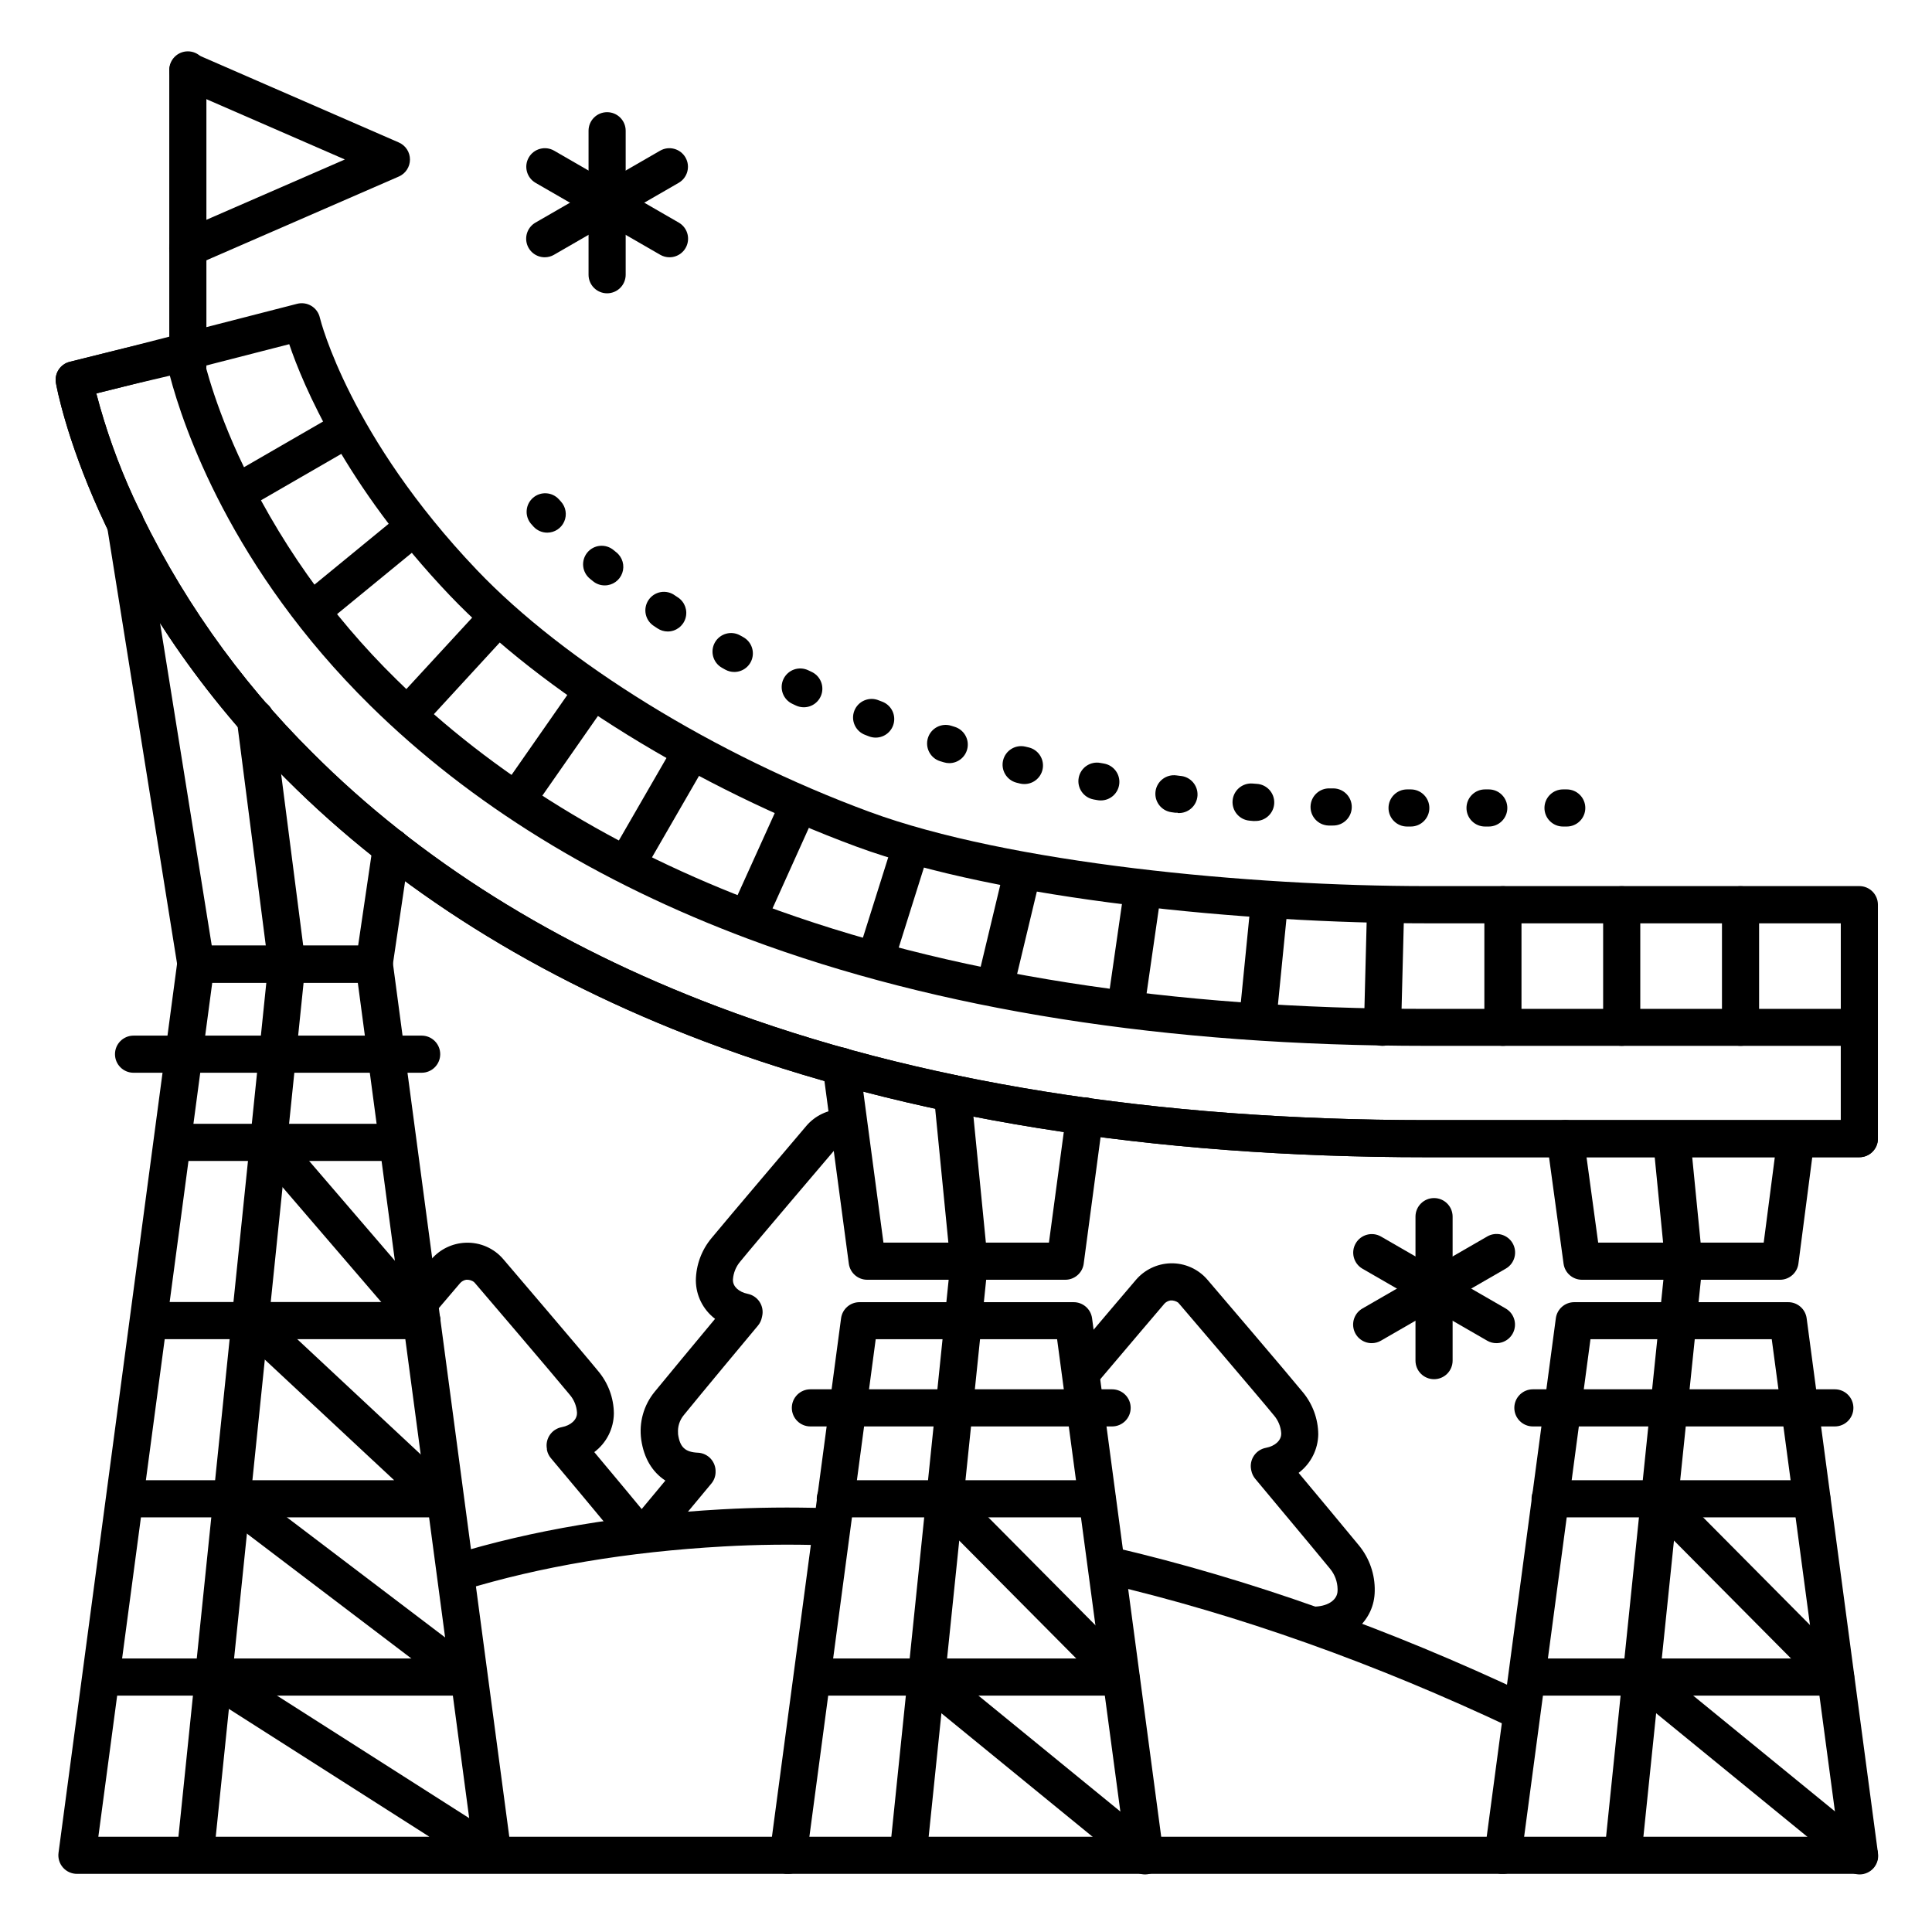 <?xml version="1.0" encoding="UTF-8"?>
<!-- The Best Svg Icon site in the world: iconSvg.co, Visit us! https://iconsvg.co -->
<svg fill="#000000" width="800px" height="800px" version="1.1" viewBox="144 144 512 512" xmlns="http://www.w3.org/2000/svg">
 <g>
  <path d="m315.38 554.94c-1.906 0-3.641-1.102-4.453-2.828-0.812-1.727-0.551-3.766 0.664-5.234 2.863-3.453 6.148-7.398 8.738-10.508-3.445-2.242-5.676-5.902-6.394-10.824-0.645-4.559 0.652-9.18 3.578-12.734 2.953-3.621 11.098-13.43 15.988-19.305h0.004c-3.188-2.418-5.07-6.176-5.098-10.176 0.051-4.09 1.508-8.039 4.125-11.188 3.938-4.801 24.137-28.535 25.172-29.785h-0.004c2.297-2.68 5.613-4.277 9.141-4.398 2.719 0 4.922 2.203 4.922 4.922 0 2.715-2.203 4.918-4.922 4.918-0.629 0.113-1.207 0.438-1.633 0.914-0.227 0.266-21.207 24.895-25.051 29.629-1.121 1.328-1.789 2.973-1.918 4.703 0.004 0.07 0.004 0.141 0 0.207 0 1.711 1.543 3.141 3.938 3.633h-0.004c1.297 0.266 2.43 1.043 3.144 2.152 0.715 1.109 0.957 2.461 0.664 3.75l-0.09 0.402v0.004c-0.16 0.75-0.496 1.457-0.984 2.055-1.703 2.035-15.805 18.953-19.68 23.754-1.121 1.344-1.672 3.074-1.535 4.82 0.008 0.078 0.008 0.16 0 0.238 0.492 3.473 1.871 4.762 5.266 4.922v-0.004c1.309 0.066 2.535 0.648 3.414 1.617 0.875 0.973 1.328 2.254 1.262 3.559v0.141c-0.051 1.059-0.449 2.07-1.133 2.883 0 0-7.5 8.984-13.293 15.969-0.941 1.145-2.348 1.801-3.828 1.793z"/>
  <path d="m492.91 579.6c-2.715 0.07-4.973-2.078-5.043-4.797-0.066-2.715 2.082-4.973 4.797-5.043 3.473-0.176 5.816-1.891 5.805-4.25h0.004c-0.012-0.141-0.012-0.281 0-0.422-0.039-1.945-0.734-3.82-1.969-5.324-4.164-5.117-19.68-23.617-19.836-23.844-0.543-0.645-0.906-1.418-1.066-2.242l-0.051-0.234 0.004-0.004c-0.246-1.285 0.031-2.613 0.773-3.695 0.738-1.078 1.875-1.82 3.16-2.059 2.422-0.453 4.043-1.969 4.043-3.68h0.004c-0.004-0.078-0.004-0.152 0-0.227-0.121-1.719-0.793-3.356-1.91-4.664-3.848-4.723-24.875-29.324-25.094-29.57-0.215-0.246-0.168-0.137-0.254-0.305-0.609-0.445-1.355-0.66-2.106-0.609-0.594 0.109-1.141 0.395-1.566 0.824l-0.078 0.098s-10.539 12.367-18.125 21.352v0.004c-1.766 2.023-4.828 2.254-6.879 0.523-2.051-1.734-2.336-4.789-0.637-6.871 7.43-8.809 17.711-20.859 18.137-21.371h-0.004c2.293-2.688 5.613-4.285 9.141-4.398 3.812-0.117 7.465 1.523 9.91 4.445 1.586 1.852 21.312 24.945 25.16 29.668 2.625 3.141 4.082 7.09 4.125 11.18-0.059 4.035-1.98 7.816-5.207 10.242 4.922 5.902 13.059 15.645 15.98 19.219 2.801 3.406 4.289 7.703 4.191 12.113-0.078 7.637-6.414 13.48-15.145 13.934z"/>
  <path d="m312.7 554.94c-1.48 0-2.883-0.664-3.82-1.812-4.164-5.117-18.695-22.516-18.883-22.691-0.543-0.641-0.91-1.414-1.062-2.242v-0.238c-0.242-1.281 0.039-2.609 0.777-3.688 0.738-1.078 1.875-1.82 3.16-2.059 2.41-0.453 4.035-1.969 4.035-3.691v0.004c-0.008-0.078-0.008-0.152 0-0.227-0.117-1.715-0.785-3.348-1.902-4.656-3.856-4.723-24.875-29.324-25.094-29.57-0.215-0.246-0.176-0.148-0.266-0.305h0.004c-0.602-0.449-1.348-0.668-2.098-0.617-0.633 0.105-1.207 0.43-1.633 0.914 0 0-2.715 3.18-6.367 7.477-1.762 2.07-4.867 2.324-6.938 0.562-2.07-1.762-2.32-4.867-0.559-6.938l6.246-7.43c2.297-2.68 5.613-4.277 9.145-4.398 3.82-0.141 7.496 1.48 9.965 4.398 1.574 1.859 21.312 24.945 25.16 29.676l0.004 0.004c2.617 3.137 4.07 7.082 4.109 11.168-0.047 4.035-1.965 7.82-5.195 10.242 4.676 5.59 12.164 14.555 15.027 18.066 1.203 1.473 1.445 3.504 0.629 5.223-0.816 1.715-2.547 2.809-4.445 2.809z"/>
  <path d="m546.84 602.45c-0.723-0.004-1.441-0.168-2.094-0.484-36.406-17.211-72.602-30.082-107.63-38.27h-0.004c-2.644-0.617-4.289-3.266-3.668-5.91 0.617-2.648 3.266-4.293 5.914-3.672 35.699 8.344 72.578 21.453 109.6 38.957 2.094 0.977 3.227 3.285 2.719 5.539-0.512 2.258-2.523 3.856-4.836 3.84z"/>
  <path d="m265.19 565.66c-2.438 0.004-4.508-1.777-4.871-4.188-0.359-2.41 1.094-4.719 3.422-5.434 21.215-6.523 45.266-10.566 71.457-12.043 9.082-0.512 18.48-0.609 27.906-0.316h0.004c2.715 0.086 4.848 2.359 4.762 5.078-0.086 2.715-2.359 4.848-5.078 4.762-9.141-0.297-18.242-0.195-27.039 0.305-25.418 1.418-48.668 5.332-69.117 11.621-0.469 0.145-0.957 0.215-1.445 0.215z"/>
  <path d="m193.78 245.92c-2.719 0-4.922-2.203-4.922-4.918v-78.477c0-2.715 2.203-4.918 4.922-4.918s4.918 2.203 4.918 4.918v78.477c0 1.305-0.516 2.555-1.438 3.477-0.926 0.926-2.176 1.441-3.481 1.441z"/>
  <path d="m193.78 214.68c-2.336 0.008-4.356-1.625-4.832-3.914-0.477-2.289 0.719-4.594 2.863-5.519l43.582-18.984-43.582-18.98c-2.492-1.086-3.629-3.988-2.543-6.481 1.086-2.492 3.988-3.629 6.481-2.543l53.941 23.496v0.004c1.797 0.781 2.957 2.551 2.957 4.512 0 1.957-1.16 3.731-2.957 4.512l-53.953 23.488c-0.613 0.273-1.281 0.414-1.957 0.41z"/>
  <path d="m636.75 450.68h-114.64c-73.199 0-137.68-10.363-191.68-30.789-44.023-16.668-81.25-40.027-110.62-69.449-50.961-51.035-60.602-102.76-60.988-104.93-0.449-2.547 1.152-5.008 3.66-5.629l14.613-3.641 14.414-3.387h0.004c1.312-0.309 2.699-0.059 3.828 0.684 1.125 0.746 1.898 1.922 2.133 3.254 0 0.109 2.203 11.453 9.691 27.875 10.242 22.168 24.43 42.285 41.871 59.375 25.504 25.102 58.055 45.156 96.727 59.602 49.199 18.391 108.57 27.719 176.34 27.719h114.64c1.305 0 2.555 0.52 3.481 1.441 0.922 0.922 1.438 2.176 1.438 3.481v29.52c-0.023 2.695-2.219 4.871-4.918 4.871zm-467.23-202.42c2.473 9.453 5.766 18.676 9.844 27.555 11.641 25.215 27.711 48.137 47.445 67.68 28.379 28.418 64.422 51.02 107.14 67.188 52.871 20.016 116.19 30.16 188.19 30.16h109.69v-19.68h-109.71c-68.949 0-129.45-9.535-179.79-28.34-39.98-14.938-73.684-35.738-100.18-61.816-36.961-36.406-49.625-74.066-53.137-87.449l-9.566 2.242z"/>
  <path d="m636.75 450.68h-114.64c-73.199 0-137.68-10.363-191.68-30.789-44.023-16.668-81.25-40.027-110.62-69.449-50.961-51.035-60.602-102.76-60.988-104.93-0.449-2.547 1.152-5.008 3.66-5.629l14.613-3.641 45.637-11.73c1.297-0.336 2.672-0.129 3.812 0.57s1.945 1.832 2.231 3.141c0.207 0.867 7.941 31.488 41.562 66.785 23.32 24.492 63.203 49.062 104.08 64.137 36.918 13.609 100.78 19.68 147.7 19.68h114.63c1.305 0 2.555 0.516 3.481 1.441 0.922 0.922 1.438 2.172 1.438 3.477v61.992c0.008 1.309-0.508 2.566-1.434 3.492-0.922 0.926-2.176 1.449-3.484 1.449zm-467.23-202.42c2.473 9.453 5.766 18.676 9.844 27.555 11.641 25.215 27.711 48.137 47.445 67.68 28.379 28.418 64.422 51.02 107.14 67.188 52.871 20.016 116.19 30.16 188.19 30.16h109.69v-52.152h-109.71c-47.781 0-113.04-6.277-151.1-20.309-42.195-15.559-83.504-41.074-107.81-66.586-27.809-29.199-38.918-55.828-42.559-66.582l-41.133 10.559z"/>
  <path d="m352.88 640.59c-0.219 0.016-0.441 0.016-0.66 0-2.691-0.359-4.582-2.836-4.223-5.527l18.895-141.7v-0.004c0.328-2.461 2.438-4.289 4.922-4.269h56.68-0.004c2.484-0.02 4.594 1.809 4.922 4.269l18.895 141.7-0.004 0.004c0.207 1.305-0.125 2.641-0.918 3.703-0.793 1.059-1.98 1.754-3.293 1.93-1.312 0.176-2.641-0.188-3.68-1.004-1.043-0.812-1.715-2.016-1.859-3.332l-18.41-137.46h-48.07l-18.32 137.43c-0.324 2.441-2.406 4.269-4.871 4.269z"/>
  <path d="m426.34 483.15h-52.477c-2.484 0.02-4.594-1.812-4.918-4.273l-6.887-51.59h-0.004c-0.203-1.309 0.129-2.644 0.922-3.703 0.793-1.062 1.977-1.758 3.289-1.934 1.312-0.172 2.641 0.188 3.684 1.004s1.711 2.019 1.859 3.332l6.316 47.32h43.855l4.586-34.133c0.145-1.316 0.816-2.519 1.859-3.332 1.043-0.816 2.367-1.18 3.68-1.004 1.312 0.176 2.5 0.871 3.293 1.93 0.793 1.062 1.125 2.398 0.918 3.703l-5.117 38.375 0.004 0.004c-0.312 2.449-2.394 4.289-4.863 4.301z"/>
  <path d="m243.15 404.43h-47.23c-2.418-0.004-4.473-1.758-4.852-4.141l-18.695-116.78h-0.004c-0.32-1.332-0.074-2.738 0.68-3.883 0.758-1.141 1.957-1.914 3.309-2.137 1.352-0.223 2.734 0.133 3.816 0.973 1.082 0.84 1.762 2.098 1.879 3.461l18.066 112.67h38.789l3.938-26.734c0.16-1.316 0.848-2.508 1.902-3.312 1.055-0.801 2.387-1.145 3.699-0.953 1.309 0.195 2.488 0.91 3.266 1.98 0.777 1.074 1.09 2.414 0.863 3.723l-4.566 30.938c-0.355 2.41-2.422 4.195-4.859 4.199z"/>
  <path d="m195.93 638.62h-0.512c-1.301-0.137-2.492-0.781-3.316-1.797-0.824-1.016-1.211-2.316-1.07-3.617l24.047-233.63-8.285-64.441c-0.223-1.32 0.102-2.672 0.898-3.75 0.797-1.074 1.996-1.777 3.324-1.949 1.324-0.172 2.664 0.203 3.711 1.043 1.043 0.836 1.699 2.062 1.816 3.398l8.363 65.004 0.004-0.004c0.043 0.379 0.043 0.758 0 1.133l-24.09 234.18c-0.254 2.512-2.367 4.426-4.891 4.43z"/>
  <path d="m384.86 638.62h-0.512c-1.301-0.137-2.492-0.781-3.312-1.793-0.824-1.016-1.211-2.312-1.078-3.609l15.902-154.49-4.379-44.469c-0.27-2.719 1.711-5.141 4.43-5.414 2.715-0.27 5.141 1.711 5.41 4.43l4.43 44.961c0.039 0.324 0.039 0.656 0 0.98l-16 154.97c-0.254 2.512-2.367 4.426-4.891 4.43z"/>
  <path d="m248.7 451.66h-58.059c-2.715 0-4.918-2.203-4.918-4.922s2.203-4.918 4.918-4.918h58.059c2.715 0 4.918 2.199 4.918 4.918s-2.203 4.922-4.918 4.922z"/>
  <path d="m255.74 498.89h-72.223c-2.719 0-4.922-2.203-4.922-4.918 0-2.719 2.203-4.922 4.922-4.922h72.223c2.719 0 4.922 2.203 4.922 4.922 0 2.715-2.203 4.918-4.922 4.918z"/>
  <path d="m434.73 546.12h-69.363c-2.719 0-4.918-2.199-4.918-4.918s2.199-4.922 4.918-4.922h69.363c2.715 0 4.918 2.203 4.918 4.922s-2.203 4.918-4.918 4.918z"/>
  <path d="m267.65 593.36h-95.938c-2.719 0-4.922-2.203-4.922-4.922 0-2.715 2.203-4.918 4.922-4.918h95.938c2.719 0 4.922 2.203 4.922 4.918 0 2.719-2.203 4.922-4.922 4.922z"/>
  <path d="m441.03 593.36h-80.461c-2.719 0-4.922-2.203-4.922-4.922 0-2.715 2.203-4.918 4.922-4.918h80.461c2.719 0 4.922 2.203 4.922 4.918 0 2.719-2.203 4.922-4.922 4.922z"/>
  <path d="m542.3 640.59c-0.223 0.016-0.441 0.016-0.66 0-2.695-0.359-4.582-2.836-4.223-5.527l18.895-141.7v-0.004c0.324-2.441 2.406-4.266 4.871-4.269h56.68-0.004c2.484-0.02 4.594 1.809 4.922 4.269l18.895 141.7-0.004 0.004c0.207 1.305-0.125 2.641-0.918 3.703-0.793 1.059-1.98 1.754-3.293 1.93-1.312 0.176-2.637-0.188-3.68-1.004-1.043-0.812-1.715-2.016-1.859-3.332l-18.391-137.46h-48.039l-18.324 137.43c-0.324 2.441-2.406 4.269-4.867 4.269z"/>
  <path d="m615.76 483.15h-52.477c-2.477 0.02-4.586-1.801-4.922-4.254l-4.43-32.473h0.004c-0.371-2.691 1.512-5.172 4.203-5.543 2.695-0.371 5.176 1.516 5.547 4.207l3.848 28.223h43.867l3.602-27.719v-0.004c0.168-1.293 0.844-2.469 1.879-3.266 1.031-0.793 2.34-1.148 3.637-0.98 2.695 0.352 4.594 2.82 4.246 5.516l-4.164 32.008v0.004c-0.32 2.434-2.387 4.262-4.84 4.281z"/>
  <path d="m574.27 638.62h-0.512c-1.297-0.137-2.488-0.781-3.312-1.793-0.824-1.016-1.211-2.312-1.074-3.609l15.902-154.49-3.148-32.008v-0.004c-0.273-2.719 1.711-5.141 4.426-5.41 2.719-0.273 5.141 1.711 5.414 4.426l3.199 32.473h-0.004c0.039 0.328 0.039 0.656 0 0.984l-16 155c-0.25 2.512-2.363 4.426-4.891 4.43z"/>
  <path d="m624.16 546.12h-69.363c-2.719 0-4.922-2.199-4.922-4.918s2.203-4.922 4.922-4.922h69.363c2.715 0 4.918 2.203 4.918 4.922s-2.203 4.918-4.918 4.918z"/>
  <path d="m630.45 593.36h-80.465c-2.715 0-4.918-2.203-4.918-4.922 0-2.715 2.203-4.918 4.918-4.918h80.465c2.715 0 4.918 2.203 4.918 4.918 0 2.719-2.203 4.922-4.918 4.922z"/>
  <path d="m605.26 421.16c-2.719 0-4.922-2.203-4.922-4.922v-32.473c0-2.715 2.203-4.918 4.922-4.918s4.918 2.203 4.918 4.918v32.473c0 1.305-0.516 2.555-1.438 3.481-0.926 0.922-2.176 1.441-3.481 1.441z"/>
  <path d="m573.77 421.16c-2.719 0-4.922-2.203-4.922-4.922v-32.473c0-2.715 2.203-4.918 4.922-4.918s4.922 2.203 4.922 4.918v32.473c0 1.305-0.52 2.555-1.441 3.481-0.926 0.922-2.176 1.441-3.481 1.441z"/>
  <path d="m542.29 421.16c-2.719 0-4.918-2.203-4.918-4.922v-32.473c0-2.715 2.199-4.918 4.918-4.918s4.922 2.203 4.922 4.918v32.473c0 1.305-0.52 2.555-1.441 3.481-0.926 0.922-2.176 1.441-3.481 1.441z"/>
  <path d="m510.38 421.16h-0.129 0.004c-2.715-0.07-4.859-2.324-4.793-5.039l0.836-32.473c0.035-1.305 0.586-2.543 1.531-3.441 0.945-0.898 2.211-1.383 3.516-1.352 2.719 0.07 4.863 2.332 4.793 5.047l-0.836 32.473c-0.074 2.664-2.258 4.785-4.922 4.785z"/>
  <path d="m477.37 418.7c-0.164 0.008-0.328 0.008-0.492 0-2.699-0.27-4.672-2.672-4.41-5.375l2.953-29.766c0.133-1.297 0.773-2.492 1.781-3.316 1.012-0.824 2.309-1.215 3.606-1.086 2.703 0.273 4.676 2.684 4.406 5.387l-2.953 29.766c-0.273 2.496-2.379 4.391-4.891 4.391z"/>
  <path d="m442.58 414.38c-0.238 0-0.477-0.016-0.711-0.047-1.293-0.184-2.461-0.879-3.242-1.926-0.785-1.047-1.117-2.359-0.93-3.652l4.269-29.598v-0.004c0.387-2.688 2.879-4.559 5.57-4.172s4.559 2.879 4.172 5.57l-4.269 29.609c-0.348 2.418-2.418 4.215-4.859 4.219z"/>
  <path d="m407.79 409.96c-0.391-0.004-0.773-0.047-1.152-0.137-2.629-0.633-4.258-3.269-3.641-5.906l6.965-29.086c0.273-1.305 1.059-2.441 2.184-3.152 1.125-0.715 2.488-0.941 3.781-0.633 1.297 0.312 2.41 1.133 3.086 2.277 0.68 1.145 0.863 2.516 0.516 3.801l-6.965 29.086h-0.004c-0.535 2.199-2.508 3.746-4.769 3.75z"/>
  <path d="m376.38 402.07c-0.5-0.004-1-0.086-1.477-0.238-1.246-0.391-2.281-1.262-2.887-2.418-0.602-1.156-0.723-2.508-0.332-3.75l8.992-28.535 0.004-0.004c0.348-1.293 1.207-2.391 2.383-3.035 1.176-0.645 2.566-0.781 3.844-0.379 1.281 0.402 2.34 1.309 2.934 2.512s0.672 2.594 0.215 3.856l-8.984 28.535c-0.641 2.055-2.539 3.453-4.691 3.457z"/>
  <path d="m343.32 389.58c-0.703-0.004-1.398-0.152-2.039-0.441-1.188-0.539-2.113-1.531-2.574-2.75-0.457-1.223-0.414-2.578 0.125-3.766l12.34-27.246c0.539-1.191 1.527-2.117 2.75-2.574 1.223-0.461 2.574-0.414 3.766 0.121 2.473 1.125 3.57 4.039 2.449 6.516l-12.289 27.246c-0.805 1.777-2.578 2.91-4.527 2.894z"/>
  <path d="m310.58 377.02c-1.754-0.004-3.375-0.945-4.254-2.465-0.875-1.523-0.875-3.394 0.004-4.918l16.129-27.945c0.645-1.137 1.723-1.973 2.984-2.316 1.266-0.344 2.617-0.168 3.75 0.488 1.137 0.656 1.961 1.738 2.297 3.004 0.336 1.266 0.152 2.613-0.512 3.746l-16.129 27.945c-0.879 1.523-2.508 2.465-4.269 2.461z"/>
  <path d="m281.55 360.02c-1.832-0.004-3.508-1.027-4.356-2.648-0.844-1.625-0.719-3.586 0.332-5.086l18.461-26.469h-0.004c1.555-2.234 4.625-2.781 6.856-1.227 2.231 1.555 2.777 4.621 1.223 6.852l-18.469 26.469v0.004c-0.922 1.32-2.434 2.106-4.043 2.106z"/>
  <path d="m252.81 337.57c-1.953-0.004-3.723-1.16-4.504-2.949s-0.434-3.871 0.891-5.309l22.82-24.766c0.879-0.973 2.113-1.555 3.426-1.613s2.594 0.406 3.559 1.297 1.535 2.129 1.582 3.441c0.043 1.312-0.434 2.59-1.336 3.547l-22.816 24.816c-0.941 0.992-2.254 1.547-3.621 1.535z"/>
  <path d="m227.21 310.32c-2.078 0-3.93-1.305-4.633-3.258-0.699-1.953-0.098-4.141 1.504-5.461l25.289-20.734v0.004c2.106-1.648 5.141-1.316 6.836 0.754 1.695 2.066 1.43 5.109-0.598 6.852l-25.289 20.734v-0.004c-0.875 0.719-1.977 1.113-3.109 1.113z"/>
  <path d="m207.02 279.37c-2.227 0-4.176-1.496-4.75-3.648-0.578-2.152 0.363-4.422 2.289-5.535l28.309-16.355 0.004 0.004c2.348-1.34 5.34-0.527 6.691 1.816 1.352 2.34 0.559 5.336-1.773 6.703l-28.309 16.355c-0.75 0.43-1.598 0.66-2.461 0.66z"/>
  <path d="m636.75 640.59h-472.32c-1.426 0.016-2.789-0.594-3.731-1.66-0.945-1.07-1.379-2.496-1.191-3.906l31.488-236.16v-0.004c0.328-2.461 2.438-4.289 4.922-4.269h47.23c2.484-0.02 4.594 1.809 4.922 4.269l30.895 231.89h357.79c2.719 0 4.918 2.203 4.918 4.922 0 2.715-2.199 4.918-4.918 4.918zm-466.69-9.84h87.723l-59.848-38.16c-1.18-0.656-2.039-1.773-2.371-3.086s-0.109-2.703 0.617-3.844c0.723-1.141 1.887-1.934 3.215-2.191 1.328-0.262 2.703 0.039 3.805 0.828l65.141 41.535-29.52-221.4h-38.574z"/>
  <path d="m267.64 593.36c-1.066 0-2.102-0.344-2.953-0.984l-62.199-47.23c-2.172-1.633-2.613-4.715-0.984-6.891 1.633-2.172 4.715-2.613 6.891-0.984l62.207 47.23v0.004c1.695 1.27 2.387 3.481 1.715 5.492-0.668 2.008-2.547 3.363-4.668 3.363z"/>
  <path d="m260.89 546.12h-82.469c-2.719 0-4.922-2.199-4.922-4.918s2.203-4.922 4.922-4.922h70.039l-41.516-38.711c-1.91-1.867-1.984-4.918-0.16-6.875 1.824-1.953 4.875-2.094 6.871-0.316l50.586 47.23h0.004c1.473 1.383 1.953 3.519 1.215 5.398-0.742 1.879-2.555 3.113-4.57 3.113z"/>
  <path d="m255.75 498.89c-1.438 0.004-2.805-0.621-3.738-1.711l-40.582-47.23v-0.004c-1.77-2.07-1.527-5.188 0.547-6.961 2.074-1.77 5.191-1.527 6.961 0.547l40.582 47.23c1.254 1.461 1.543 3.512 0.738 5.262-0.801 1.746-2.547 2.867-4.469 2.867z"/>
  <path d="m441.03 593.36c-1.309 0.004-2.566-0.523-3.484-1.457l-46.887-47.23c-1.66-1.965-1.527-4.875 0.305-6.68 1.832-1.805 4.742-1.895 6.684-0.211l46.879 47.23-0.004 0.004c1.398 1.41 1.812 3.523 1.047 5.356-0.762 1.832-2.555 3.027-4.539 3.027z"/>
  <path d="m255.74 428.29h-76.348c-2.719 0-4.918-2.203-4.918-4.922 0-2.715 2.199-4.918 4.918-4.918h76.348c2.719 0 4.922 2.203 4.922 4.918 0 2.719-2.203 4.922-4.922 4.922z"/>
  <path d="m438.72 522.02h-79.961c-2.715 0-4.918-2.203-4.918-4.922 0-2.715 2.203-4.918 4.918-4.918h79.961c2.719 0 4.922 2.203 4.922 4.918 0 2.719-2.203 4.922-4.922 4.922z"/>
  <path d="m630.25 522.02h-80.02c-2.715 0-4.918-2.203-4.918-4.922 0-2.715 2.203-4.918 4.918-4.918h80.02c2.719 0 4.922 2.203 4.922 4.918 0 2.719-2.203 4.922-4.922 4.922z"/>
  <path d="m447.33 640.59c-1.133 0-2.231-0.395-3.109-1.109l-57.82-47.23v-0.004c-1.066-0.805-1.762-2.012-1.922-3.34-0.16-1.328 0.227-2.664 1.074-3.699 0.848-1.035 2.078-1.684 3.41-1.793 1.336-0.109 2.656 0.332 3.656 1.219l57.828 47.23h0.004c1.609 1.316 2.219 3.504 1.516 5.465-0.699 1.957-2.555 3.266-4.637 3.262z"/>
  <path d="m630.45 593.36c-1.312 0.004-2.566-0.523-3.484-1.457l-46.898-47.25c-1.035-0.902-1.645-2.191-1.688-3.559-0.043-1.371 0.484-2.699 1.461-3.66 0.977-0.961 2.309-1.473 3.68-1.41 1.367 0.062 2.648 0.691 3.535 1.738l46.879 47.23-0.004 0.004c1.398 1.41 1.812 3.523 1.051 5.356-0.766 1.832-2.555 3.027-4.543 3.027z"/>
  <path d="m636.75 640.59c-1.133 0-2.231-0.395-3.109-1.109l-57.82-47.23v-0.004c-1.07-0.805-1.762-2.012-1.922-3.34-0.16-1.328 0.227-2.664 1.074-3.699 0.844-1.035 2.078-1.684 3.41-1.793 1.332-0.109 2.652 0.332 3.656 1.219l57.828 47.23c1.613 1.316 2.219 3.504 1.52 5.465-0.699 1.957-2.559 3.266-4.637 3.262z"/>
  <path d="m559.2 363.04h-0.984c-2.715 0-4.918-2.203-4.918-4.918 0-2.719 2.203-4.922 4.918-4.922h0.984c2.719 0 4.922 2.203 4.922 4.922 0 2.715-2.203 4.918-4.922 4.918zm-20.664 0h-0.984c-2.715 0-4.918-2.203-4.918-4.918 0-2.719 2.203-4.922 4.918-4.922h0.984c2.719 0 4.922 2.203 4.922 4.922 0 2.715-2.203 4.918-4.922 4.918zm-20.664 0h-0.984c-2.715 0-4.918-2.203-4.918-4.918 0-2.719 2.203-4.922 4.918-4.922h0.984c2.719 0 4.922 2.203 4.922 4.922 0 2.715-2.203 4.918-4.922 4.918zm-20.664-0.266h-1.16c-2.719-0.102-4.84-2.383-4.738-5.102 0.102-2.719 2.387-4.84 5.102-4.738h0.984c2.719 0.047 4.883 2.285 4.836 5.004s-2.285 4.883-5.004 4.836zm-20.664-1.199h-0.402l-0.984-0.09c-2.719-0.227-4.734-2.617-4.508-5.332 0.23-2.719 2.617-4.734 5.336-4.508l0.984 0.078c2.715 0.113 4.828 2.406 4.715 5.121-0.109 2.719-2.402 4.832-5.121 4.719zm-20.457-2.195c-0.219 0.016-0.438 0.016-0.66 0l-0.984-0.137h0.004c-2.695-0.363-4.582-2.844-4.219-5.535 0.363-2.695 2.844-4.582 5.535-4.219l0.984 0.129c2.719 0.176 4.777 2.523 4.602 5.238-0.18 2.719-2.523 4.777-5.242 4.602zm-20.398-3.258c-0.305 0-0.613-0.027-0.914-0.086l-0.984-0.176v-0.004c-2.672-0.504-4.426-3.078-3.922-5.75 0.508-2.672 3.082-4.426 5.754-3.922l0.984 0.176h-0.004c2.512 0.457 4.258 2.754 4.023 5.293-0.23 2.539-2.367 4.481-4.918 4.469zm-20.211-4.34c-0.398 0.004-0.793-0.043-1.18-0.137l-0.984-0.246c-2.578-0.707-4.121-3.344-3.473-5.938 0.648-2.59 3.246-4.195 5.856-3.606l0.984 0.234h-0.004c2.41 0.602 3.988 2.906 3.691 5.367-0.301 2.465-2.391 4.316-4.871 4.324zm-19.898-5.539h0.004c-0.5-0.004-0.992-0.078-1.469-0.227l-0.984-0.297v0.004c-2.59-0.816-4.031-3.578-3.215-6.172 0.812-2.594 3.574-4.031 6.168-3.219l0.914 0.285c2.332 0.719 3.789 3.031 3.422 5.441-0.363 2.41-2.438 4.191-4.879 4.184zm-19.523-6.769h0.004c-0.602 0-1.199-0.113-1.762-0.324l-0.934-0.363c-1.258-0.441-2.285-1.375-2.844-2.586-0.559-1.207-0.602-2.594-0.117-3.836 0.48-1.242 1.445-2.238 2.672-2.754 1.227-0.52 2.613-0.52 3.84 0.004l0.906 0.344c2.215 0.848 3.512 3.156 3.078 5.492-0.43 2.332-2.469 4.023-4.84 4.023zm-19.039-8.039c-0.711 0-1.418-0.156-2.066-0.453l-0.895-0.422c-1.203-0.539-2.137-1.539-2.598-2.773-0.461-1.238-0.406-2.606 0.152-3.797 0.559-1.195 1.57-2.117 2.812-2.559 1.242-0.438 2.609-0.363 3.797 0.211l0.875 0.414c2.09 0.977 3.219 3.269 2.723 5.523-0.5 2.25-2.492 3.852-4.801 3.856zm-18.422-9.359h0.004c-0.832 0.004-1.652-0.207-2.383-0.609l-0.875-0.492c-2.371-1.324-3.219-4.324-1.895-6.695 1.328-2.371 4.324-3.219 6.695-1.895l0.848 0.473c1.957 1.09 2.934 3.363 2.371 5.535-0.562 2.168-2.519 3.684-4.762 3.684zm-17.652-10.727 0.004 0.004c-0.973-0.004-1.922-0.297-2.727-0.84l-0.828-0.551c-1.148-0.695-1.961-1.832-2.25-3.144-0.289-1.309-0.031-2.684 0.719-3.797 0.746-1.117 1.918-1.879 3.238-2.109 1.324-0.23 2.684 0.09 3.766 0.887l0.816 0.543v-0.004c1.805 1.203 2.609 3.445 1.977 5.523-0.629 2.074-2.543 3.492-4.711 3.492zm-16.68-12.211h0.004c-1.125 0.008-2.219-0.379-3.09-1.09l-0.789-0.641c-1.031-0.82-1.691-2.016-1.836-3.328-0.141-1.309 0.25-2.621 1.086-3.641 0.832-1.023 2.043-1.664 3.356-1.785s2.617 0.289 3.625 1.137l0.738 0.602c1.621 1.309 2.242 3.5 1.547 5.465-0.695 1.969-2.551 3.281-4.637 3.281zm-15.242-13.984 0.004 0.004c-1.383 0-2.699-0.578-3.633-1.594l-0.766-0.867c-1.645-2.07-1.355-5.074 0.652-6.793 2.012-1.723 5.019-1.547 6.816 0.398l0.562 0.621-0.004-0.004c1.316 1.441 1.656 3.519 0.867 5.301-0.785 1.785-2.547 2.934-4.496 2.938z"/>
  <path d="m304.89 221.73c-2.719 0-4.918-2.203-4.918-4.918v-38.16c0-2.719 2.199-4.922 4.918-4.922s4.922 2.203 4.922 4.922v38.16c0 1.305-0.52 2.555-1.441 3.477-0.926 0.922-2.176 1.441-3.481 1.441z"/>
  <path d="m321.42 212.18c-0.863 0-1.707-0.227-2.453-0.66l-33.062-19.078v-0.004c-2.332-1.367-3.125-4.359-1.773-6.703 1.355-2.344 4.344-3.152 6.695-1.816l33.062 19.078c1.93 1.117 2.867 3.387 2.289 5.539-0.578 2.152-2.531 3.648-4.758 3.644z"/>
  <path d="m288.36 212.18c-2.227 0-4.176-1.496-4.754-3.648-0.574-2.152 0.367-4.422 2.293-5.535l33.062-19.078c2.352-1.336 5.34-0.527 6.695 1.816 1.352 2.344 0.559 5.336-1.773 6.703l-33.062 19.078v0.004c-0.746 0.434-1.598 0.66-2.461 0.66z"/>
  <path d="m524.04 509.5c-2.719 0-4.922-2.203-4.922-4.922v-38.16c0-2.715 2.203-4.918 4.922-4.918 2.715 0 4.918 2.203 4.918 4.918v38.16c0 1.305-0.516 2.555-1.441 3.481-0.922 0.922-2.172 1.441-3.477 1.441z"/>
  <path d="m540.57 499.95c-0.863 0.004-1.715-0.223-2.461-0.66l-33.062-19.078c-2.332-1.367-3.125-4.363-1.773-6.703 1.352-2.344 4.344-3.156 6.691-1.82l33.062 19.078v0.004c1.93 1.113 2.871 3.383 2.293 5.535-0.574 2.148-2.523 3.644-4.75 3.644z"/>
  <path d="m507.52 499.95c-2.227 0.004-4.18-1.488-4.758-3.641-0.582-2.152 0.359-4.426 2.289-5.539l33.062-19.078v-0.004c1.129-0.66 2.481-0.844 3.746-0.512 1.266 0.336 2.348 1.164 3.004 2.297 0.652 1.137 0.828 2.484 0.484 3.75-0.34 1.266-1.176 2.34-2.316 2.988l-33.062 19.078c-0.742 0.434-1.586 0.66-2.449 0.66z"/>
 </g>
</svg>